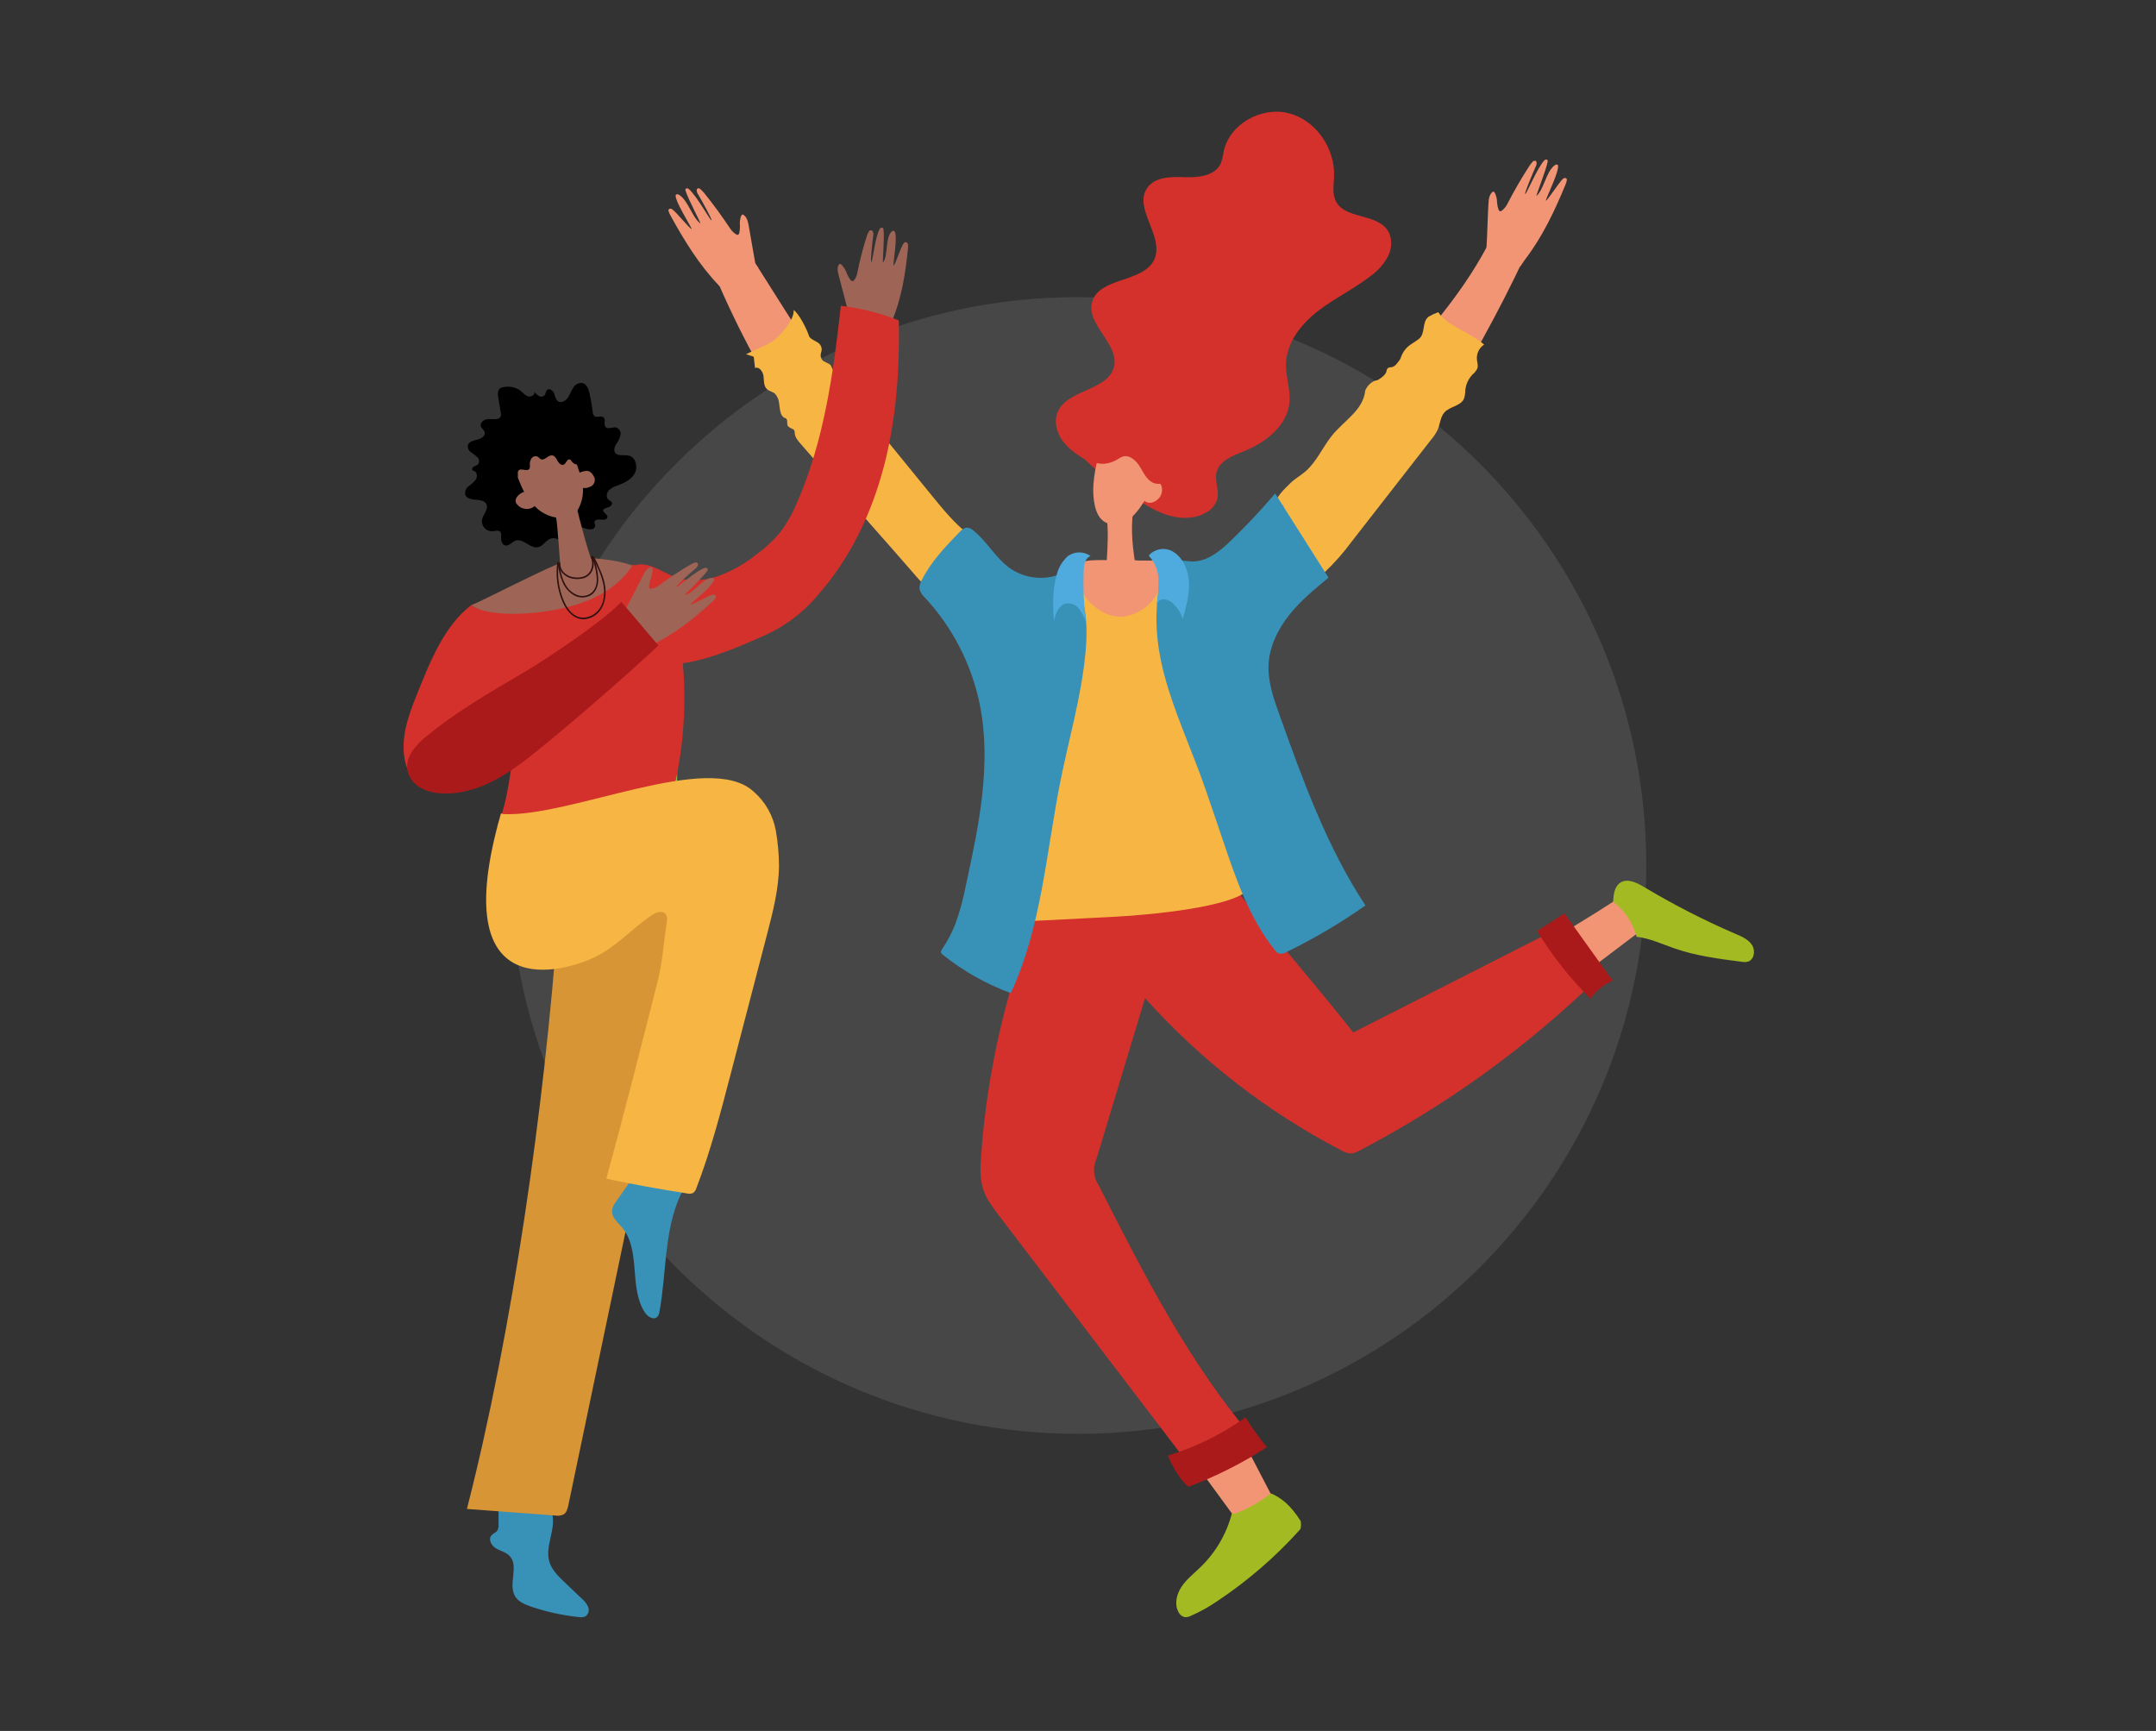 <svg xmlns="http://www.w3.org/2000/svg" width="791" height="635" viewBox="0 0 791 635" fill="none"><rect x="0" y="0" width="791" height="635" fill="#333333" stroke="none"/><path opacity="0.1" d="M395.5 526C510.651 526 604 432.651 604 317.5C604 202.349 510.651 109 395.5 109C280.349 109 187 202.349 187 317.5C187 432.651 280.349 526 395.5 526Z" fill="white"></path><g clip-path="url(#clip0_910_4485)"><path d="M399.399 169.35C396.019 167.35 392.589 165.23 390.169 162.14C387.749 159.05 386.529 154.75 388.059 151.14C391.619 142.76 406.569 143.39 408.699 134.54C410.699 126.14 398.349 119.08 400.699 110.75C403.309 101.52 419.769 103.83 423.569 95.01C427.159 86.66 415.689 76.37 420.909 68.91C423.759 64.83 429.689 64.81 434.679 65C439.669 65.19 445.759 64.53 447.859 60C448.391 58.534 448.763 57.015 448.969 55.47C451.119 45.47 462.859 38.97 472.839 41.54C482.819 44.11 489.839 54.47 489.459 64.71C489.349 67.79 488.709 71.06 490.099 73.81C493.409 80.36 504.579 78.28 508.889 84.22C510.889 86.94 510.769 90.75 509.359 93.8C507.797 96.787 505.545 99.358 502.789 101.3C496.649 106.07 489.529 109.45 483.399 114.22C477.269 118.99 471.989 125.76 471.809 133.49C471.689 138.26 473.529 142.96 473.069 147.71C472.249 156.17 464.419 162.29 456.479 165.49C452.359 167.15 447.399 168.96 446.329 173.25C445.519 176.53 447.439 180.05 446.549 183.25C445.888 185.249 444.495 186.925 442.649 187.94C438.649 190.35 433.649 190.44 429.149 189.19C424.649 187.94 420.649 185.47 416.749 182.96C409.999 178.61 403.369 173.96 397.749 168.23" fill="#D4312C"></path><path d="M277.269 97.54C276.389 92.533 275.513 87.533 274.639 82.54C274.389 81.14 273.979 79.54 272.639 78.74C271.869 78.32 271.419 80.66 271.419 81.89C271.541 83.1 271.473 84.321 271.219 85.51C271.109 85.83 270.899 86.17 270.529 86.15C270.368 86.131 270.213 86.073 270.079 85.98C269.193 85.427 268.439 84.686 267.869 83.81C264.936 79.39 261.796 75.093 258.449 70.92C258.04 70.422 257.595 69.955 257.119 69.52C256.999 69.373 256.846 69.256 256.672 69.18C256.498 69.103 256.309 69.069 256.119 69.08C255.987 69.119 255.868 69.195 255.777 69.3C255.687 69.405 255.629 69.533 255.609 69.67C255.595 70.269 255.786 70.854 256.149 71.33C257.419 73.51 261.449 80.7 261.019 80.82C260.589 80.94 255.559 71.72 252.679 69.33C252.548 69.206 252.382 69.125 252.204 69.096C252.026 69.068 251.843 69.093 251.679 69.17C251.369 69.36 251.449 69.71 251.539 70.02C252.429 73.02 257.409 82.26 256.949 81.95C254.129 80.01 252.509 73.8 249.409 71.66C248.959 71.35 248.529 71.13 248.109 71.33C246.489 72.14 254.189 84.1 253.739 84.01C252.959 83.87 248.279 77.96 246.649 76.8C246.495 76.673 246.309 76.592 246.111 76.565C245.913 76.539 245.711 76.568 245.529 76.65C245.139 76.87 245.199 77.3 245.339 77.65C245.506 78.105 245.707 78.546 245.939 78.97C250.939 88.07 256.429 97.1 263.799 104.78C263.972 104.988 264.192 105.152 264.439 105.26C264.633 105.31 264.836 105.31 265.029 105.26C267.901 104.985 270.608 103.793 272.749 101.86C274.399 100.32 275.749 98.25 278.199 97.94" fill="#F29575"></path><path d="M545.369 90.79C545.699 85.71 545.779 79.43 546.109 74.36C546.199 72.95 546.429 71.28 547.649 70.36C548.369 69.86 549.069 72.14 549.199 73.36C549.215 74.577 549.417 75.784 549.799 76.94C549.939 77.25 550.189 77.56 550.549 77.5C550.711 77.467 550.862 77.395 550.989 77.29C551.82 76.638 552.502 75.817 552.989 74.88C555.409 70.166 558.076 65.556 560.989 61.05C561.339 60.504 561.73 59.986 562.159 59.5C562.265 59.331 562.412 59.192 562.588 59.097C562.763 59.003 562.96 58.955 563.159 58.96C563.294 58.982 563.42 59.043 563.521 59.136C563.622 59.228 563.694 59.347 563.729 59.48C563.812 60.073 563.689 60.677 563.379 61.19C562.379 63.5 559.129 71.08 559.569 71.19C560.009 71.3 564.009 61.54 566.569 58.86C566.689 58.718 566.848 58.617 567.027 58.569C567.206 58.52 567.395 58.528 567.569 58.59C567.889 58.74 567.849 59.09 567.789 59.41C567.239 62.41 563.299 72.23 563.719 71.86C566.319 69.62 567.239 63.28 570.099 60.86C570.509 60.51 570.919 60.24 571.349 60.39C573.049 61.02 566.699 73.75 567.139 73.61C567.899 73.39 571.909 67 573.399 65.61C573.542 65.472 573.72 65.375 573.914 65.329C574.107 65.284 574.309 65.291 574.499 65.35C574.909 65.52 574.889 65.96 574.799 66.35C574.684 66.82 574.533 67.282 574.349 67.73C570.409 77.31 565.899 86.9 559.419 95.33C559.249 95.55 558.009 97.46 557.829 97.65C555.999 99.59 556.539 96.86 556.349 96.86C553.349 96.86 552.429 95.09 550.209 93.44C548.399 92.1 548.699 91.44 546.269 91.44" fill="#F29575"></path><path d="M442.51 542.29L452.8 556.35L465.43 550.65C465.769 550.527 466.074 550.325 466.32 550.06C466.82 549.4 466.45 548.47 466.08 547.74C463.466 542.727 460.863 537.727 458.27 532.74" fill="#F29575"></path><path d="M451.94 555.25C449.961 562.83 445.902 569.706 440.22 575.1C437.89 577.36 435.28 579.4 433.48 582.1C431.68 584.8 430.81 588.43 432.32 591.3C432.533 591.787 432.857 592.218 433.267 592.556C433.677 592.895 434.161 593.133 434.68 593.25C435.424 593.29 436.165 593.135 436.83 592.8C440.366 591.254 443.743 589.365 446.91 587.16C457.885 579.827 467.905 571.157 476.74 561.35C477.003 561.12 477.177 560.805 477.23 560.46C477.345 559.664 477.345 558.856 477.23 558.06C473.57 552.21 470.12 549.51 466.3 547.84C462.563 550.773 458.433 553.166 454.03 554.95C452.71 555.52 452.2 555.31 451.93 555.21" fill="#A4BA22"></path><path d="M382.581 329.45C369.881 359.586 362.232 391.607 359.94 424.23C359.65 428.35 359.461 432.59 360.781 436.51C361.931 439.91 364.151 442.83 366.321 445.69C389.207 475.69 412.094 505.69 434.98 535.69C435.587 536.671 436.471 537.451 437.521 537.93C438.833 538.197 440.198 537.999 441.381 537.37C447.863 534.748 454.12 531.601 460.091 527.96C436.331 500.27 419.611 467.37 403.091 434.82C402.138 433.413 401.562 431.785 401.419 430.092C401.275 428.398 401.568 426.697 402.271 425.15L420.091 366.15C440.524 388.958 464.918 407.879 492.091 422C493.183 422.685 494.433 423.077 495.721 423.14C496.811 423.012 497.862 422.65 498.8 422.08C530.749 405.413 560.106 384.191 585.951 359.08L571.23 340.77L496.49 378.77C480.9 358.99 463.371 339.05 451.331 323.67C427.231 322.67 405.05 320.67 382.6 329.42" fill="#D4312C"></path><path d="M470.529 184.18C474.769 179.68 478.769 174.97 482.769 170.25L514.989 132.25C526.579 118.59 538.279 104.77 546.389 88.8L559.549 93.8C539.994 135.476 514.988 174.369 485.189 209.46C481.078 206.407 477.614 202.569 474.996 198.167C472.378 193.766 470.66 188.89 469.939 183.82" fill="#F29575"></path><path d="M353.541 194.45C345.631 190.11 339.621 183.05 333.801 176.15C330.471 172.15 327.141 168.24 323.851 164.25C305.091 141.49 292.851 121.43 277.091 96.51C274.571 99.26 266.941 98.13 264.421 100.88C263.863 101.293 263.489 101.908 263.377 102.593C263.265 103.278 263.424 103.98 263.821 104.55C281.614 145.403 307.287 182.347 339.371 213.27C345.565 208.605 351.099 203.121 355.821 196.97L352.181 193.59" fill="#F29575"></path><path d="M468.21 185.03C467.43 182.78 471.65 179.029 473.32 177.339C474.99 175.649 477.13 174.499 478.93 172.959C482.93 169.499 485.12 164.35 488.39 160.15C493.01 154.21 500.07 150.74 500.89 143.26C501.47 141.74 503.21 139.699 505.34 139.469C505.34 139.469 508.6 137.789 508.71 135.969C508.731 135.637 508.878 135.325 509.122 135.098C509.366 134.871 509.687 134.746 510.02 134.75C511.7 134.75 512.47 133.4 513.55 131.99C514.01 131.39 514.2 129.559 516.11 127.589C517.5 126.179 518.98 125.589 520.54 124.359C523.11 122.359 521.54 118.1 524.17 116.14C525.291 115.492 526.47 114.95 527.69 114.52C530.86 119.64 539.34 121.81 544.51 126.41C543.617 126.991 542.898 127.804 542.429 128.762C541.961 129.72 541.761 130.787 541.85 131.849C541.95 132.949 542.37 134.08 542.03 135.13C541.619 135.996 541.017 136.758 540.27 137.359C538.771 138.917 537.831 140.929 537.6 143.079C537.604 144.155 537.443 145.224 537.12 146.25C535.94 148.97 531.97 149.07 529.97 151.25C528.41 152.96 528.38 155.54 527.46 157.66C526.877 158.86 526.145 159.982 525.28 161L496.07 198.479C492.941 202.755 489.419 206.729 485.55 210.349C478.127 203.658 472.984 194.811 470.84 185.049" fill="#F7B543"></path><path d="M355.261 195.981C350.201 191.981 346.091 186.981 342.021 181.981L321.581 156.911C319.176 154.115 316.993 151.136 315.051 148.001C313.871 146.001 312.231 143.481 309.921 143.901C310.981 142.041 309.431 139.731 307.661 138.521C305.891 137.311 305.841 135.971 304.831 134.091C304.391 133.271 302.091 132.791 301.621 131.991C300.091 129.411 302.451 129.091 300.931 126.501C300.181 125.231 297.261 124.661 296.811 123.251C296.021 120.771 293.271 115.251 291.181 113.721C291.541 117.231 286.181 123.391 283.231 125.331C280.281 127.271 276.831 128.331 273.711 129.941L276.531 130.861C276.691 132.241 276.841 133.611 277.001 134.991C278.571 134.411 279.931 136.361 280.121 137.991C280.311 139.621 280.121 141.591 281.361 142.741C282.181 143.511 283.421 143.681 284.301 144.391C286.971 146.571 284.931 152.391 288.211 153.451C289.291 153.811 288.391 155.721 289.211 156.451C290.381 157.521 291.571 157.121 291.571 158.701C291.571 160.281 292.631 161.541 293.641 162.701L315.121 187.351L336.941 212.351C338.241 213.831 339.941 215.461 341.851 215.151C342.849 214.903 343.763 214.396 344.501 213.681L358.391 202.481L351.991 197.071" fill="#F7B543"></path><path d="M399.94 213.91C400.928 216.209 402.471 218.226 404.431 219.782C406.391 221.337 408.707 222.381 411.17 222.82C416.11 223.55 421.5 221.04 423.68 216.55C425.07 213.68 425.12 210.34 426.1 207.29C428.997 207.859 431.95 208.09 434.9 207.98C440.84 242.64 451.71 276.66 452.84 311.82C452.99 316.24 458.4 325.93 457.56 326.74C451.49 332.59 423.87 335.55 408.67 336.33L377.98 337.9C377.557 337.984 377.12 337.973 376.701 337.868C376.283 337.762 375.893 337.565 375.56 337.29C375.207 336.802 375.021 336.213 375.03 335.61C373.61 319.33 378.58 303.28 382.03 287.31C387.57 262 389.48 235.82 397.62 211.22L400.53 213.74" fill="#F7B543"></path><path d="M403.58 165.13C401.79 171.62 400.3 178.43 401.58 185.03C402.03 187.36 402.93 189.76 404.84 191.16C407.39 193.03 411.09 192.54 413.74 190.81C416.39 189.08 418.21 186.38 419.91 183.72C421.36 185.15 423.91 184.33 425.23 182.72C425.737 182.123 426.086 181.408 426.247 180.642C426.408 179.875 426.374 179.08 426.15 178.33C425.893 177.591 425.369 176.975 424.68 176.605C423.991 176.234 423.188 176.136 422.43 176.33C423.91 172.15 421.43 167.33 417.54 165.11C413.65 162.89 408.94 162.9 404.62 163.88C404.05 164.01 403.34 164.59 403.75 165" fill="#F29575"></path><path d="M406.049 190.49C406.719 193.99 406.319 201.96 406.049 205.49C404.389 205.42 398.849 205.39 397.369 206.13C397.189 210.13 396.309 213.309 397.369 217.199C398.149 220.199 401.979 222.999 404.629 224.549C406.903 225.775 409.469 226.356 412.049 226.229C414.375 225.923 416.612 225.136 418.618 223.92C420.624 222.703 422.355 221.083 423.702 219.163C425.05 217.242 425.983 215.062 426.444 212.762C426.905 210.462 426.883 208.091 426.379 205.799C424.439 205.409 418.239 205.88 416.289 205.49C415.229 198.12 414.799 192.009 416.159 184.689C410.619 187.769 412.849 186.21 407.779 189.99" fill="#F29575"></path><path d="M390.43 209.98C387.325 211.494 383.877 212.167 380.431 211.932C376.985 211.696 373.661 210.562 370.79 208.64C365.37 204.92 362.17 198.64 357.05 194.57C356.498 194.045 355.802 193.696 355.05 193.57C353.81 193.46 352.76 194.43 351.89 195.33C346.68 200.73 341.39 206.25 338.09 212.99C337.543 213.913 337.282 214.978 337.34 216.05C337.648 217.25 338.314 218.328 339.25 219.14C349.437 230.087 356.418 243.623 359.43 258.27C363.88 280.14 359.17 302.71 354.43 324.52C353.511 329.413 352.203 334.225 350.52 338.91C349.246 342.172 347.613 345.281 345.65 348.18C345.496 348.349 345.379 348.548 345.309 348.766C345.238 348.983 345.214 349.213 345.24 349.44C345.356 349.747 345.566 350.009 345.84 350.19C353.354 356.222 361.797 360.994 370.84 364.32C382.19 339.98 383.84 312.44 389.14 286.12C392.28 270.58 396.76 255.26 398.24 239.48C399.24 229.09 398.59 217.77 392.16 209.54" fill="#3892B8"></path><path d="M425.551 214.13C420.031 241.78 433.731 264.33 442.801 291.02L448.861 308.85C453.601 322.85 458.511 337.07 467.741 348.55C468.107 349.087 468.612 349.515 469.201 349.79C470.153 349.985 471.144 349.799 471.961 349.27C482.07 344.354 491.768 338.632 500.961 332.16C486.861 310.77 478.061 286.41 469.431 262.29C467.251 256.21 465.041 249.92 465.431 243.47C465.821 237.02 468.931 230.67 473.051 225.52C477.171 220.37 482.311 216.12 487.401 211.91L467.831 181.03C462.754 187.019 457.38 192.749 451.731 198.2C447.641 202.2 442.731 206.2 437.071 205.96C434.531 205.85 431.721 204.96 429.621 206.36C429.515 206.74 429.513 207.141 429.613 207.522C429.713 207.903 429.912 208.251 430.191 208.53" fill="#3892B8"></path><path d="M428.48 533.971C430.27 538.231 432.54 542.391 436.01 545.431C446.099 541.635 455.751 536.767 464.8 530.911C461.957 527.44 459.342 523.789 456.971 519.98C448.285 526.143 438.666 530.87 428.48 533.98" fill="#AA1A1A"></path><path d="M577.399 339.821C582.699 336.621 587.943 333.337 593.129 329.971C596.137 333.755 598.886 337.738 601.359 341.891L585.779 353.671C582.469 349.38 579.433 344.885 576.689 340.211" fill="#F29575"></path><path d="M591.391 330.429C595.847 333.663 599.051 338.337 600.461 343.659C605.351 344.219 609.881 346.389 614.541 347.989C622.391 350.689 630.701 351.759 638.941 352.819C639.671 352.959 640.421 352.959 641.151 352.819C643.521 352.209 644.151 348.819 642.821 346.739C641.491 344.659 639.121 343.599 636.821 342.629C625.206 337.625 613.938 331.852 603.091 325.349C600.431 323.759 597.031 322.119 594.451 323.819C592.331 325.219 591.981 328.119 591.841 330.639" fill="#A4BA22"></path><path d="M400.11 203.97C398.912 203.127 397.486 202.668 396.021 202.656C394.556 202.643 393.122 203.077 391.91 203.9C389.776 205.761 388.285 208.25 387.65 211.01C386.12 216.41 386.28 222.14 386.65 227.74C387.29 225.14 388.36 222.1 390.95 221.43C391.85 221.271 392.777 221.356 393.633 221.676C394.49 221.996 395.245 222.539 395.82 223.25C396.946 224.688 397.803 226.317 398.35 228.06C397.6 221.87 397.34 215.631 397.57 209.4C397.64 207.27 398.11 204.67 400.12 203.97" fill="#4FABDE"></path><path d="M421.62 204.06C423.661 206.286 424.863 209.154 425.02 212.17C425.111 215.478 424.857 218.786 424.26 222.04C424.402 221.369 424.786 220.773 425.34 220.367C425.893 219.961 426.577 219.774 427.26 219.84C428.645 220.06 429.904 220.77 430.81 221.84C432.222 223.287 433.288 225.033 433.93 226.95C435.07 222.95 436.22 218.95 436.24 214.86C436.26 210.77 435.02 206.43 432.02 203.62C431.237 202.868 430.322 202.268 429.32 201.85C428.001 201.351 426.564 201.252 425.189 201.565C423.815 201.878 422.562 202.589 421.59 203.61" fill="#4FABDE"></path><path d="M563.859 341.41C569.378 350.484 575.972 358.857 583.499 366.35C585.58 363.463 588.403 361.193 591.669 359.78L573.999 335.1L563.999 341.48" fill="#AA1A1A"></path><path d="M202.41 554.7C204.34 560.53 199.82 566.99 201.54 572.88C202.42 575.88 204.77 578.18 207.03 580.34L213.46 586.48C214.465 587.304 215.263 588.352 215.79 589.54C216.039 590.138 216.075 590.804 215.893 591.426C215.711 592.048 215.322 592.59 214.79 592.96C214.028 593.287 213.185 593.378 212.37 593.22C206.37 592.598 200.459 591.3 194.75 589.35C192.51 588.58 190.14 587.58 188.94 585.53C186.34 581.13 190.53 574.45 186.94 570.77C185.62 569.4 183.61 568.98 181.94 567.99C180.27 567 179.06 564.71 180.29 563.25C180.89 562.54 181.91 562.25 182.45 561.51C182.824 560.837 182.984 560.066 182.91 559.3C182.91 556.53 182.91 553.76 182.91 550.99C190.227 550.683 197.526 551.937 204.32 554.67" fill="#3892B8"></path><path d="M204.661 338.02C199.771 405.38 188.091 488.129 171.301 553.549L203.771 555.97C204.788 556.149 205.836 556.01 206.771 555.57C207.891 554.88 208.251 553.45 208.521 552.17L243.231 386.169C245.701 374.399 248.161 362.6 249.491 350.64C250.361 342.7 250.311 333.58 244.491 328.12C239.891 323.81 232.661 323.12 226.751 325.36C220.841 327.6 216.141 332.21 212.511 337.36C208.781 342.67 208.721 322.519 207.071 328.799" fill="#D89535"></path><path d="M248.44 281.45L248.38 300C227.87 306.733 206.805 311.636 185.43 314.65C186.259 306.307 187.561 298.017 189.33 289.82C209.296 289.741 229.141 286.708 248.22 280.82" fill="#86C440"></path><path d="M249.73 438.23C243.58 451.48 244.58 466.78 241.96 481.14C241.891 481.879 241.594 482.578 241.11 483.14C239.74 484.42 237.53 482.95 236.52 481.37C230.64 472.2 235.25 458.57 228.2 450.27C226.62 448.41 224.39 446.61 224.53 444.17C224.726 442.852 225.287 441.616 226.15 440.6L231.9 432.42C237.847 434.733 244.031 436.387 250.34 437.35" fill="#3892B8"></path><path d="M218.07 191.7C217.98 190.7 219.44 190.44 220.43 190.61C221.42 190.78 222.86 190.61 222.87 189.61C222.88 188.61 220.96 187.94 221.33 186.91C221.951 186.48 222.651 186.181 223.39 186.03C224.09 185.75 224.77 185.03 224.45 184.32C224.23 183.86 223.68 183.69 223.28 183.32C222.28 182.52 222.48 180.85 223.34 179.89C224.288 179.02 225.435 178.395 226.68 178.07C229.12 177.16 231.68 175.9 232.89 173.6C234.1 171.3 233.29 167.79 230.76 167.16C228.99 166.71 226.58 167.55 225.64 165.99C225.05 164.99 225.54 163.77 226.13 162.8C226.82 161.862 227.328 160.804 227.63 159.68C227.765 159.114 227.695 158.518 227.431 158C227.167 157.481 226.727 157.074 226.19 156.85C224.84 156.49 223.06 157.7 222.19 156.62C221.32 155.54 222.38 153.99 221.49 153.16C220.6 152.33 219.02 153.37 218.08 152.64C217.667 152.207 217.441 151.628 217.45 151.03C217.177 148.75 216.783 146.487 216.27 144.25C215.92 142.7 215.27 140.91 213.72 140.52C213.051 140.434 212.372 140.548 211.767 140.847C211.162 141.146 210.659 141.616 210.32 142.2C209.56 143.3 209.15 144.62 208.43 145.75C207.71 146.88 206.08 148 204.85 147.26C203.85 146.69 203.72 145.4 203.31 144.35C202.9 143.3 201.62 142.35 200.77 143.02C200.18 143.51 200.27 144.47 199.77 145.02C199.496 145.286 199.142 145.455 198.763 145.5C198.383 145.546 197.999 145.465 197.67 145.27C197.023 144.86 196.476 144.309 196.07 143.66C196.52 144.84 194.77 145.81 193.58 145.36C192.39 144.91 191.63 143.78 190.58 143.04C188.914 142.012 186.928 141.632 185 141.97C184.491 141.994 183.994 142.138 183.55 142.39C182.55 143.1 182.61 144.62 182.81 145.85C183.12 147.72 183.42 149.59 183.73 151.46C183.851 151.878 183.851 152.322 183.73 152.74C183.576 153.029 183.35 153.274 183.073 153.449C182.796 153.624 182.478 153.724 182.15 153.74C180.94 153.9 179.69 153.61 178.48 153.84C177.27 154.07 176.07 155.2 176.42 156.37C176.67 157.2 177.59 157.69 177.82 158.53C178.22 159.94 176.49 160.97 175.07 161.29C173.65 161.61 171.85 162.08 171.61 163.52C171.589 164.009 171.697 164.494 171.923 164.928C172.15 165.362 172.487 165.728 172.9 165.99C173.73 166.505 174.501 167.108 175.2 167.79C175.539 168.142 175.737 168.606 175.758 169.094C175.778 169.582 175.619 170.061 175.31 170.44C174.824 170.744 174.308 170.999 173.77 171.2C173.28 171.5 172.98 172.28 173.44 172.61C173.591 172.702 173.757 172.766 173.93 172.8C175.06 173.2 175.23 174.8 174.61 175.86C173.874 176.799 172.997 177.618 172.01 178.29C171.519 178.632 171.134 179.104 170.897 179.654C170.66 180.203 170.582 180.808 170.67 181.4C171.11 182.84 172.95 183.23 174.46 183.32C175.97 183.41 177.79 183.61 178.46 184.98C179.33 186.84 177.22 188.69 176.82 190.7C176.748 191.227 176.791 191.764 176.946 192.273C177.1 192.782 177.363 193.252 177.717 193.65C178.07 194.048 178.505 194.365 178.993 194.579C179.48 194.793 180.008 194.899 180.54 194.89C181.64 194.8 183.01 194.31 183.64 195.21C183.899 195.726 183.969 196.317 183.84 196.88C183.73 198.2 184.15 199.88 185.46 200.12C186.77 200.36 187.82 198.81 189.13 198.33C191.91 197.33 194.48 201.33 197.37 200.74C199.3 200.33 200.37 198 202.26 197.53C203.76 197.17 205.26 198.05 206.67 198.61C208.08 199.17 210.08 199.27 210.84 197.93C211.5 196.75 210.84 195.02 211.84 194.07C212.215 193.792 212.656 193.617 213.119 193.563C213.582 193.508 214.051 193.576 214.48 193.76C215.339 194.13 216.28 194.271 217.21 194.17C218.11 193.95 218.79 192.73 218.13 192.07" fill="black"></path><path d="M311.33 114.88L307.64 100.77C307.29 99.46 307.01 97.89 307.93 96.9C308.47 96.35 309.85 98.36 310.35 99.46C310.753 100.606 311.315 101.69 312.02 102.68C312.26 102.94 312.59 103.2 312.93 103.1C313.071 103.051 313.195 102.965 313.29 102.85C313.89 102.146 314.297 101.299 314.47 100.39C315.39 95.751 316.568 91.167 318 86.66C318.175 86.117 318.399 85.592 318.67 85.09C318.83 84.78 319.04 84.46 319.47 84.46C319.612 84.467 319.751 84.508 319.874 84.579C319.998 84.651 320.102 84.75 320.18 84.87C320.443 85.367 320.51 85.945 320.37 86.49C320.07 88.75 319.24 96.12 319.69 96.13C320.14 96.14 321.07 86.71 322.79 83.91C322.879 83.76 323.013 83.643 323.173 83.575C323.333 83.506 323.51 83.491 323.68 83.53C324.04 83.64 324.11 83.96 324.16 84.27C324.55 87.14 323.68 96.61 323.98 96.27C325.83 93.88 324.8 87.92 326.83 85.27C327.12 84.89 327.44 84.59 327.91 84.68C329.76 85.04 327.45 97.54 327.83 97.37C328.51 97.06 330.46 90.69 331.52 89.27C331.632 89.117 331.786 88.998 331.963 88.929C332.14 88.86 332.333 88.843 332.52 88.88C332.97 88.99 333.09 89.39 333.12 89.78C333.165 90.219 333.165 90.661 333.12 91.1C332.21 100.41 330.73 109.79 326.99 118.37C326.911 118.595 326.773 118.796 326.59 118.95C326.426 119.046 326.24 119.101 326.05 119.11C323.11 119.489 320.122 119.031 317.43 117.79C315.25 116.79 313.11 115.23 310.72 115.5" fill="#9E6556"></path><path d="M209.01 164.17C209.741 165.202 210.298 166.347 210.66 167.56C211.28 169.28 211.873 171.01 212.44 172.75C213.096 174.552 213.559 176.419 213.82 178.32C214.089 180.905 213.66 183.515 212.58 185.88C212.261 186.651 211.807 187.358 211.24 187.97C210.449 188.736 209.474 189.287 208.41 189.57C204.62 190.7 200.41 189.33 197.35 186.81C194.407 184.137 192.145 180.801 190.75 177.08C189.851 175.15 189.296 173.079 189.11 170.96C189.017 168.556 189.715 166.188 191.097 164.219C192.479 162.249 194.468 160.788 196.76 160.057C199.052 159.326 201.521 159.367 203.787 160.173C206.054 160.979 207.994 162.506 209.31 164.52" fill="#9E6556"></path><path d="M212.43 173.59C212.72 173.11 214.83 172.7 215.43 172.73C216.68 172.79 217.8 174.28 218.16 175.48C218.289 176.026 218.24 176.599 218.021 177.115C217.801 177.632 217.423 178.064 216.94 178.35C215.991 178.911 214.884 179.143 213.79 179.01" fill="#9E6556"></path><path d="M192.54 180.35C191.522 180.615 190.609 181.184 189.92 181.98C189.644 182.251 189.435 182.583 189.308 182.949C189.181 183.315 189.141 183.705 189.19 184.09C189.288 184.466 189.481 184.81 189.75 185.09C190.162 185.557 190.648 185.953 191.19 186.26C191.689 186.448 192.205 186.589 192.73 186.68C193.379 186.766 194.039 186.704 194.66 186.5C195.282 186.295 195.849 185.954 196.32 185.5" fill="#9E6556"></path><path d="M211.58 186.189C212.24 188.889 216.41 205.76 218.21 207.88C215.57 208.71 208.39 208.539 205.75 209.359C205.49 207.819 204.5 191.36 204.01 189.77C206.82 189.77 209.15 187.599 211.58 186.189Z" fill="#9E6556"></path><path d="M217.461 204.78C237.671 206.21 240.671 213 241.571 214.78C236.481 218.53 230.071 219.92 223.841 221C216.671 222.24 207.841 227.89 200.531 227.35C193.221 226.81 178.711 226.35 172.891 222.02C177.171 220.32 195.191 210.88 204.961 206.78C207.451 205.73 215.171 204.86 217.881 204.86" fill="#9E6556"></path><path d="M214.711 166.78C214.915 167.413 214.888 168.098 214.634 168.712C214.38 169.327 213.915 169.831 213.323 170.134C212.731 170.437 212.051 170.519 211.404 170.367C210.757 170.214 210.185 169.836 209.791 169.3C209.581 169.02 209.401 168.67 209.061 168.56C208.061 168.22 207.791 169.93 206.901 170.41C206.011 170.89 205.061 169.99 204.591 169.13C204.121 168.27 203.591 167.21 202.661 167.06C201.141 166.82 199.851 169.06 198.451 168.47C197.991 168.26 197.711 167.79 197.281 167.54C196.885 167.355 196.436 167.317 196.015 167.432C195.594 167.548 195.227 167.809 194.981 168.17C194.504 168.908 194.299 169.788 194.401 170.66C194.489 171.104 194.429 171.564 194.231 171.97C193.411 173.19 190.951 171.47 190.161 172.72C189.681 173.46 190.371 174.66 189.701 175.23C189.211 175.65 188.461 175.3 188.001 174.86C187.541 174.42 187.121 173.86 186.491 173.76C185.861 173.66 185.221 174.12 184.631 173.9C184.416 173.792 184.229 173.636 184.085 173.443C183.941 173.251 183.844 173.027 183.801 172.79C183.301 170.97 183.941 169.04 184.661 167.29C185.381 165.54 186.271 163.62 187.211 161.85C187.995 160.153 189.15 158.652 190.591 157.46C192.257 156.367 194.198 155.764 196.191 155.72C203.611 155.21 211.531 159.11 214.421 165.97" fill="black"></path><path d="M232.231 207.07C227.501 214.95 218.731 219.8 209.871 222.26C195.461 226.26 177.871 226.14 172.871 221.97C171.241 224.2 172.621 227.31 174.031 229.69C180.921 241.37 188.271 253.57 188.821 267.13C189.041 272.32 188.231 277.49 187.431 282.63C186.341 289.63 185.221 296.63 182.431 303.19C203.091 300.91 223.901 298.6 243.761 292.45C244.725 292.333 245.618 291.882 246.285 291.175C246.952 290.468 247.35 289.55 247.411 288.58C251.88 269.04 252.271 248.789 248.561 229.09C247.871 224.903 246.384 220.887 244.181 217.26C241.781 213.14 235.801 208.44 232.181 207.07" fill="#D4312C"></path><path d="M172.94 221.971C162.85 229.581 157.58 243.241 152.76 255.241C149.7 262.831 146.85 271.051 148.57 279.051C148.931 280.926 149.654 282.713 150.7 284.311C151.778 285.769 153.133 287.001 154.688 287.934C156.242 288.868 157.966 289.485 159.76 289.751C163.356 290.26 167.019 289.987 170.5 288.951C182.5 285.731 192.5 277.571 202.04 269.621L210.99 262.181C216.61 257.511 222.23 252.831 227.59 247.861C227.706 247.791 227.804 247.694 227.874 247.579C227.944 247.463 227.985 247.332 227.993 247.197C228 247.062 227.975 246.927 227.919 246.804C227.863 246.681 227.777 246.573 227.67 246.491C223.89 241.331 220.073 236.197 216.22 231.091C211.507 236.396 206.37 241.309 200.86 245.781C196.64 249.201 191.75 252.511 186.32 252.291C186 252.291 188.82 252.091 189.14 252.091C192.89 252.091 188.14 251.201 188.02 250.801C185.54 240.801 174.13 233.911 172.94 223.661C172.908 223.185 172.908 222.707 172.94 222.231" fill="#D4312C"></path><path d="M232.75 207.47C237.57 205.74 242.37 209.63 247.14 211.47C252.21 213.47 257.98 213.16 263.14 211.47C268.277 209.631 273.073 206.951 277.33 203.54C280.797 201.069 283.912 198.139 286.59 194.83C288.934 191.612 290.881 188.123 292.39 184.44C302.34 161.75 305.77 136.8 308.5 112.17C315.788 113.041 322.933 114.846 329.76 117.54C330.12 135.54 328.85 153.67 324.29 171.08C319.73 188.49 311.77 205.2 299.78 218.62C294.251 225.164 287.25 230.304 279.35 233.62C270.24 237.68 258.59 242.62 248.66 243.54C247.59 233.99 244.9 227.97 240.23 219.54C238.49 216.43 233.8 213.36 232.73 209.32" fill="#D4312C"></path><path d="M229.439 223.71L236.129 210.71C236.749 209.51 237.579 208.16 238.929 208.03C239.699 208.03 239.389 210.4 239.019 211.56C238.55 212.676 238.246 213.856 238.119 215.06C238.096 215.236 238.12 215.415 238.188 215.578C238.257 215.741 238.368 215.884 238.509 215.99C238.65 216.026 238.798 216.026 238.939 215.99C239.852 215.881 240.72 215.536 241.459 214.99C245.251 212.162 249.194 209.541 253.269 207.14C253.761 206.856 254.276 206.615 254.809 206.42C254.965 206.335 255.142 206.297 255.32 206.309C255.497 206.321 255.667 206.384 255.809 206.49C255.912 206.59 255.989 206.713 256.035 206.848C256.08 206.984 256.092 207.129 256.069 207.27C255.925 207.812 255.587 208.281 255.119 208.59C253.389 210.07 247.839 215.01 248.169 215.32C248.499 215.63 255.499 209.23 258.649 208.32C258.815 208.269 258.993 208.272 259.157 208.33C259.321 208.388 259.462 208.496 259.559 208.64C259.769 208.96 259.559 209.25 259.429 209.5C257.799 211.9 250.819 218.37 251.299 218.28C254.299 217.74 257.479 212.62 260.749 212.03C260.955 211.958 261.177 211.946 261.39 211.996C261.602 212.046 261.796 212.154 261.949 212.31C263.079 213.82 252.999 221.57 253.409 221.7C254.119 221.92 259.829 218.49 261.559 218.14C261.744 218.101 261.936 218.115 262.113 218.181C262.29 218.246 262.444 218.36 262.559 218.51C262.657 218.68 262.695 218.879 262.666 219.073C262.637 219.267 262.543 219.446 262.399 219.58C262.133 219.942 261.831 220.277 261.499 220.58C254.599 226.89 247.229 232.88 238.709 236.75C238.499 236.869 238.261 236.928 238.019 236.92C237.834 236.878 237.66 236.796 237.509 236.68C235.076 234.993 233.164 232.658 231.989 229.94C231.039 227.73 230.479 225.15 228.529 223.75" fill="#9E6556"></path><path d="M227.939 220.789C221.699 227.579 200.679 241.659 192.729 246.339C179.969 253.859 166.839 261.34 155.539 270.89C152.069 273.83 148.759 277.889 149.449 282.429C149.713 283.769 150.261 285.036 151.056 286.145C151.852 287.254 152.876 288.18 154.059 288.859C156.441 290.206 159.115 290.954 161.849 291.039C168.429 291.459 174.989 289.549 180.849 286.559C186.709 283.569 191.979 279.56 197.129 275.4C208.349 266.4 231.129 246.72 241.559 236.77C237.029 231.6 232.469 225.95 227.929 220.77" fill="#AA1A1A"></path><path d="M184.741 298.65C209.481 299.79 259.901 275.43 276.351 290.27C280.719 294 283.654 299.133 284.651 304.79C285.388 309.004 285.772 313.272 285.801 317.55C285.741 326.11 283.571 334.48 281.421 342.76C276.961 359.867 272.504 376.974 268.051 394.08C264.391 408.16 260.711 422.28 255.491 435.86C255.294 436.563 254.877 437.183 254.301 437.63C253.598 437.951 252.805 438.014 252.061 437.81C242.141 436.277 232.271 434.477 222.451 432.41C229.521 406.55 235.311 383.49 241.311 359.89C243.081 352.89 243.511 345.68 244.601 338.58C244.781 337.45 244.911 336.15 244.171 335.28C242.931 333.82 240.561 334.76 238.971 335.83C231.621 340.83 226.101 347.37 218.091 351.2C207.991 356.03 162.961 370.75 183.801 298.4" fill="#F7B543"></path><path d="M216.83 204.629C217.353 205.956 217.378 207.426 216.9 208.769C216.493 209.873 215.682 210.781 214.63 211.309C213.366 211.834 211.981 211.997 210.63 211.779C209.334 211.645 208.113 211.106 207.14 210.239C206.637 209.791 206.237 209.239 205.967 208.621C205.698 208.003 205.566 207.333 205.58 206.659C205.58 206.299 205.04 206.309 205.02 206.659C204.997 207.989 205.483 209.277 206.38 210.259C207.347 211.311 208.633 212.014 210.04 212.259C211.525 212.566 213.064 212.473 214.5 211.989C215.698 211.523 216.676 210.623 217.24 209.469C217.603 208.69 217.804 207.844 217.829 206.985C217.855 206.125 217.706 205.269 217.39 204.469C217.27 204.129 216.73 204.279 216.86 204.619L216.83 204.629Z" fill="#2F1110"></path><path d="M216.939 204.53C217.558 205.431 217.977 206.454 218.169 207.53C218.468 208.739 218.699 209.965 218.859 211.2C219.089 213.32 218.859 215.71 217.229 217.28C216.494 217.931 215.595 218.368 214.629 218.544C213.663 218.721 212.667 218.629 211.749 218.28C209.828 217.508 208.256 216.061 207.329 214.21C206.725 213.066 206.259 211.854 205.939 210.6C205.759 209.96 205.609 209.3 205.469 208.6L205.259 207.6C205.209 207.35 205.119 207.02 205.349 206.84C205.579 206.66 205.229 206.22 204.949 206.44C204.669 206.66 204.649 207.35 204.739 207.81C204.869 208.45 204.999 209.08 205.149 209.72C205.433 210.995 205.834 212.24 206.349 213.44C207.191 215.554 208.729 217.318 210.709 218.44C211.644 218.935 212.687 219.186 213.744 219.172C214.802 219.158 215.838 218.879 216.759 218.36C218.709 217.16 219.479 214.8 219.489 212.61C219.441 211.058 219.227 209.516 218.849 208.01C218.651 206.665 218.163 205.379 217.419 204.24C217.199 203.96 216.719 204.24 216.939 204.52V204.53Z" fill="#2F1110"></path><path d="M217.04 204.27C217.649 204.856 218.114 205.575 218.4 206.37C218.79 207.21 219.18 208.05 219.55 208.91C220.315 210.613 220.905 212.388 221.31 214.21C221.97 217.4 221.73 221.14 219.59 223.77C217.72 226.07 214.42 227.37 211.59 226.05C208.76 224.73 207.16 221.48 206.18 218.63C204.844 214.707 204.437 210.527 204.99 206.42C205.04 206.07 204.51 205.92 204.46 206.27C203.927 210.097 204.213 213.993 205.3 217.7C206.23 220.81 207.7 224.3 210.55 226.12C211.855 226.975 213.424 227.33 214.97 227.12C216.516 226.873 217.955 226.178 219.11 225.12C221.72 222.77 222.45 219.02 222.11 215.66C221.869 213.746 221.371 211.872 220.63 210.09C220.27 209.17 219.87 208.26 219.46 207.36C219.107 206.507 218.703 205.675 218.25 204.87C218.043 204.511 217.772 204.192 217.45 203.93C217.17 203.71 216.78 204.11 217.06 204.33L217.04 204.27Z" fill="#2F1110"></path><path d="M398.94 161.21C396.94 163.62 398.17 167.63 400.87 169.21C403.57 170.79 407.13 170.21 409.8 168.63C410.445 168.165 411.148 167.785 411.89 167.5C414.5 166.7 416.95 169.08 418.33 171.41C419.71 173.74 421.02 176.52 423.63 177.32C427.08 178.32 430.4 175.17 431.91 171.91C432.693 170.314 433.142 168.576 433.23 166.8C433.3 163.1 431.14 159.65 428.39 157.15C426.141 155.057 423.427 153.528 420.472 152.688C417.516 151.849 414.404 151.722 411.39 152.32C405.39 153.68 400.31 158.75 399.55 164.79C399.455 164.84 399.348 164.864 399.241 164.861C399.134 164.857 399.029 164.827 398.937 164.772C398.845 164.717 398.768 164.639 398.714 164.546C398.661 164.453 398.632 164.348 398.63 164.24" fill="#D4312C"></path></g><defs><clipPath id="clip0_910_4485"><rect width="495.49" height="552.28" fill="white" transform="translate(148 41)"></rect></clipPath></defs></svg>